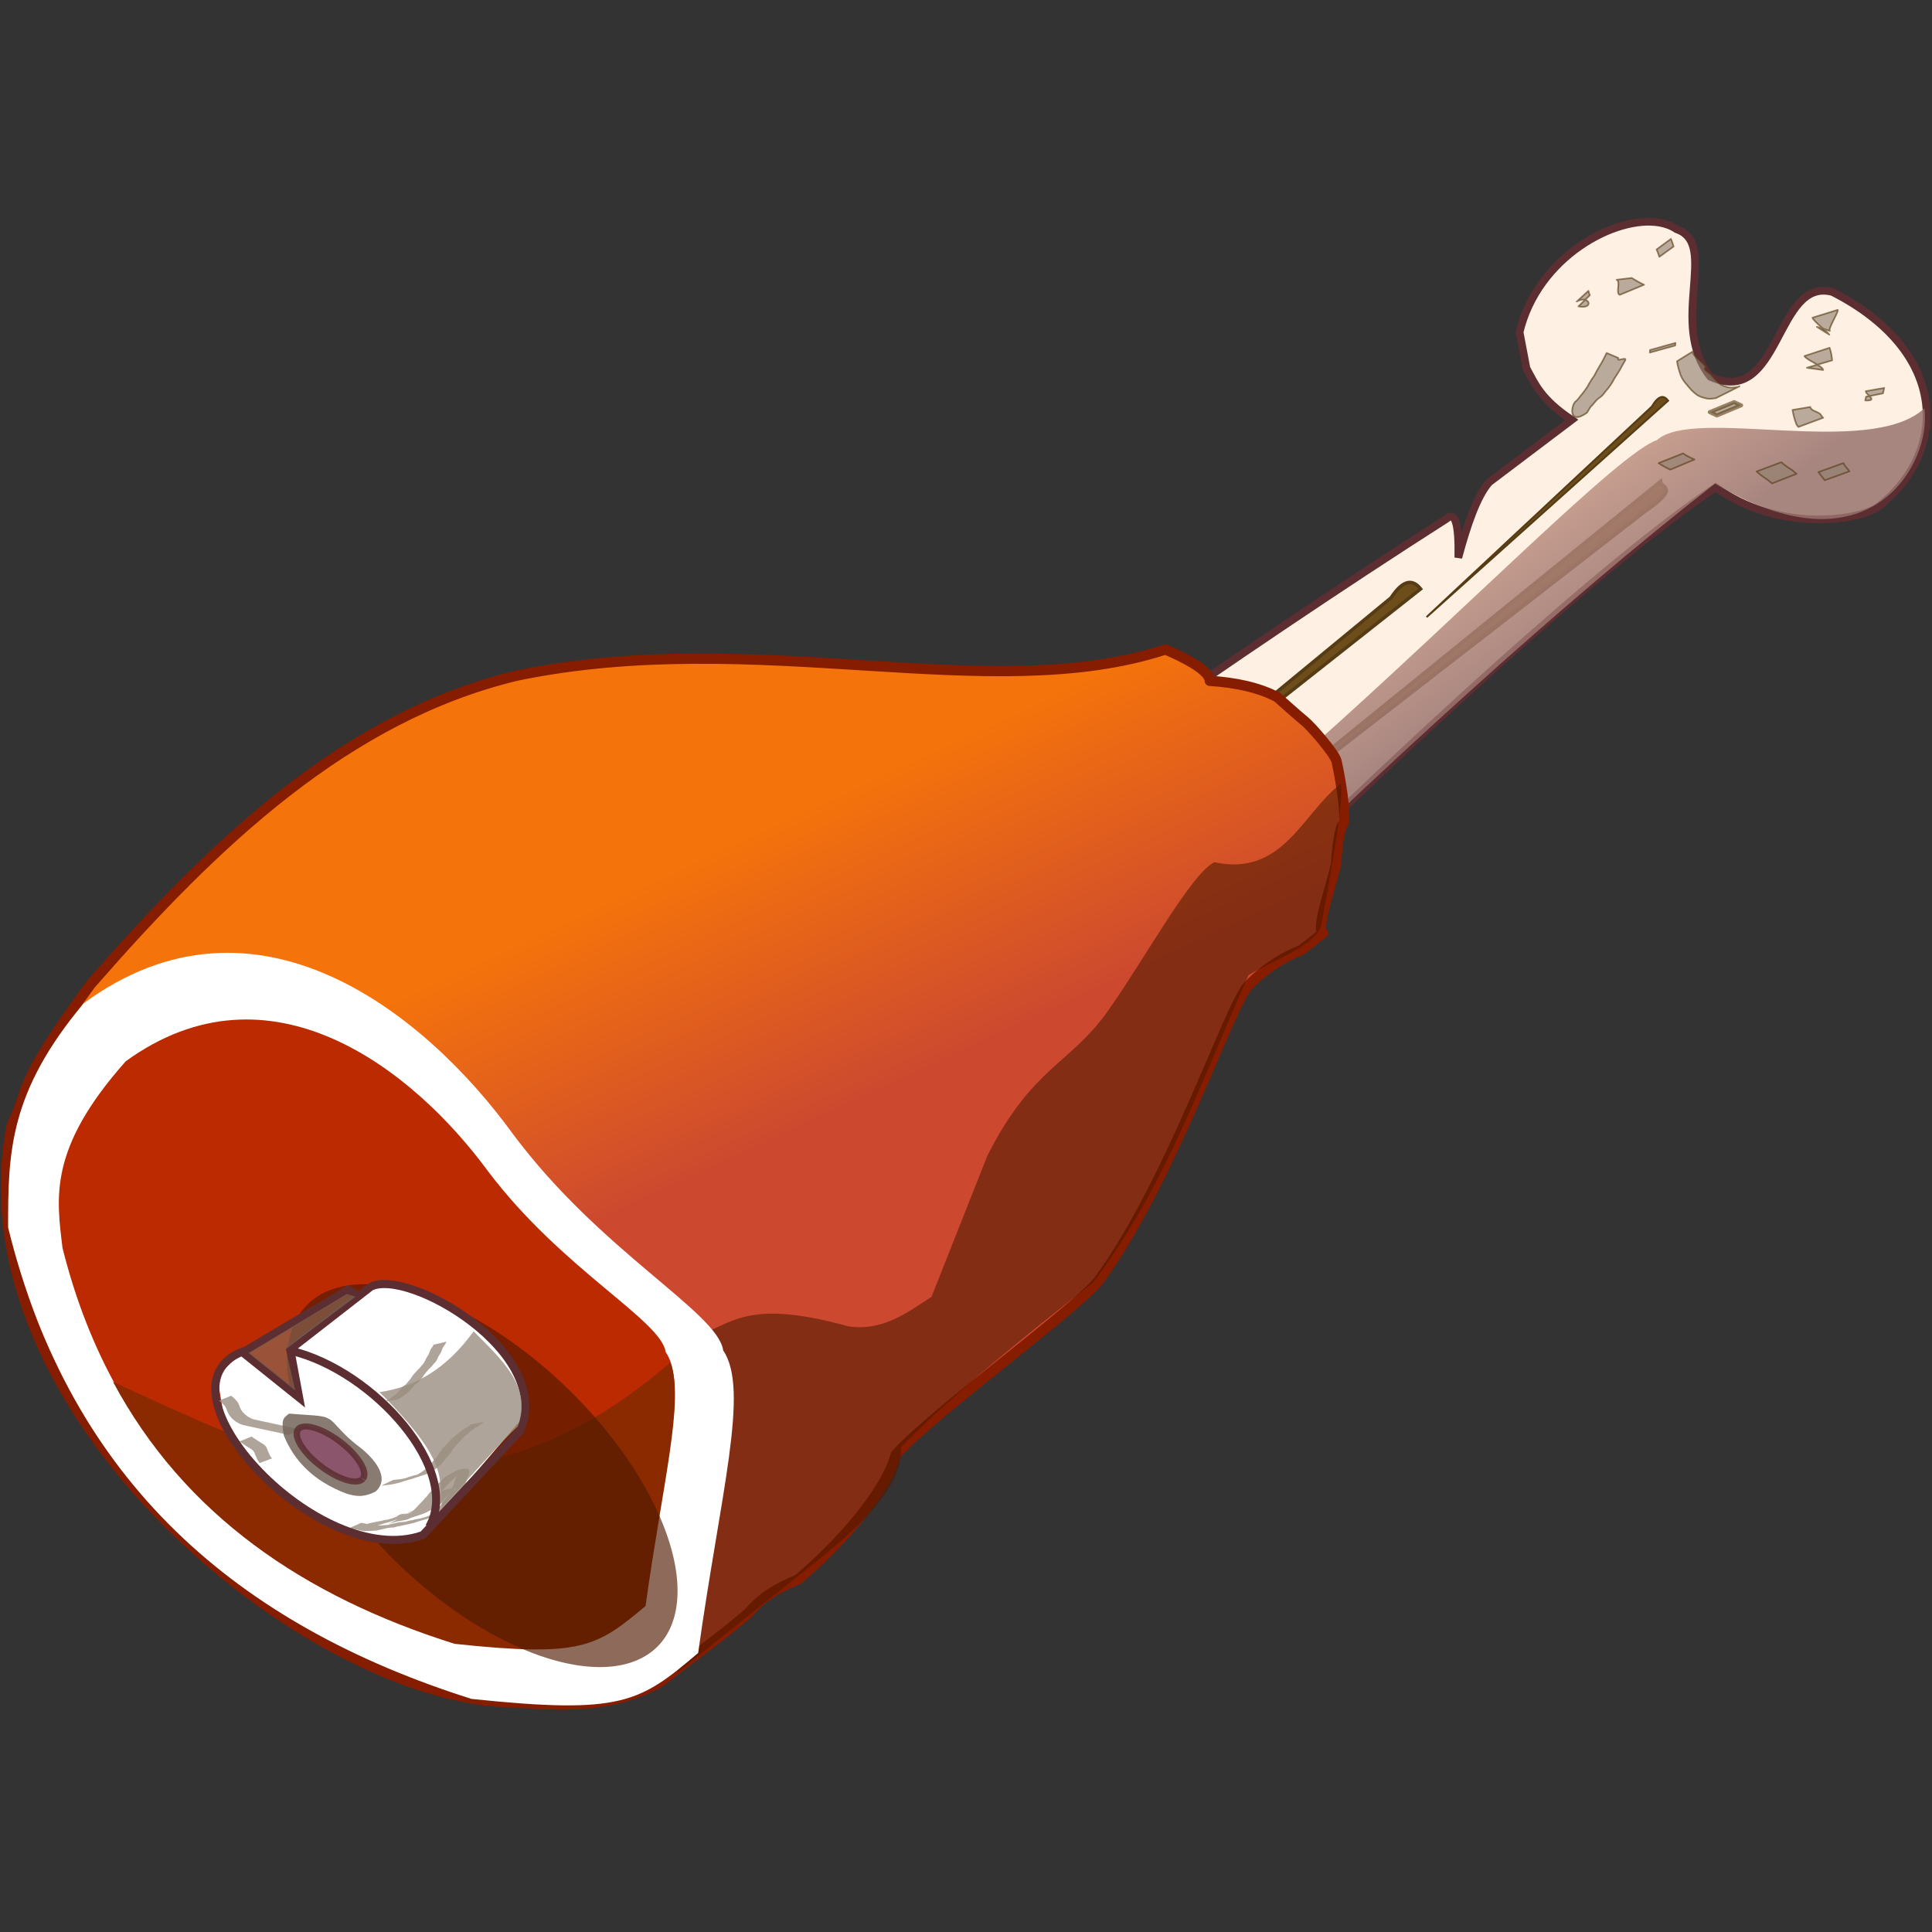 <?xml version="1.0" encoding="UTF-8" standalone="no"?>


<!-- Uploaded to: SVG Repo, www.svgrepo.com, Generator: SVG Repo Mixer Tools -->
<svg 
   xmlns:dc="http://purl.org/dc/elements/1.1/"
   xmlns:cc="http://creativecommons.org/ns#"
   xmlns:rdf="http://www.w3.org/1999/02/22-rdf-syntax-ns#"
   xmlns:svg="http://www.w3.org/2000/svg"
   xmlns="http://www.w3.org/2000/svg"
   xmlns:sodipodi="http://sodipodi.sourceforge.net/DTD/sodipodi-0.dtd"
   xmlns:inkscape="http://www.inkscape.org/namespaces/inkscape"
   id="svg2"
   viewBox="0 0 256 256"
   sodipodi:docname="ham.svg"
   version="1.1"
   inkscape:version="0.92.4 (5da689c313, 2019-01-14)"
   width="256"
   height="256">
  <rect x="0" y="0" width="256" height="256" fill="#333333" stroke="none"/>
  <title
     id="title4577">Ham</title>
  <defs
     id="defs6">
    <linearGradient
       id="linearGradient4165"
       y2="266.74"
       gradientUnits="userSpaceOnUse"
       x2="1007.2"
       y1="334.89"
       x1="1081.6"
       inkscape:collect="always">
      <stop
         id="stop3872"
         style="stop-color:#98726d"
         offset="0" />
      <stop
         id="stop3874"
         style="stop-color:#d5a28c"
         offset="1" />
    </linearGradient>
    <linearGradient
       id="linearGradient4167"
       y2="478.92"
       gradientUnits="userSpaceOnUse"
       x2="291.83"
       gradientTransform="translate(391.35,14.603)"
       y1="604.5"
       x1="386.71"
       inkscape:collect="always">
      <stop
         id="stop3811"
         style="stop-color:#cc4930"
         offset="0" />
      <stop
         id="stop3813"
         style="stop-color:#f5730b"
         offset="1" />
    </linearGradient>
  </defs>
  <sodipodi:namedview
     id="namedview4"
     bordercolor="#666666"
     inkscape:pageshadow="2"
     guidetolerance="10"
     pagecolor="#ffffff"
     gridtolerance="10"
     inkscape:window-maximized="1"
     inkscape:zoom="0.51360174"
     objecttolerance="10"
     borderopacity="1"
     inkscape:current-layer="svg2"
     inkscape:cx="-279.81555"
     inkscape:cy="-140.07617"
     inkscape:window-y="-8"
     inkscape:window-x="-8"
     inkscape:window-width="1920"
     showgrid="false"
     inkscape:pageopacity="0"
     inkscape:window-height="1025"
     fit-margin-top="0"
     fit-margin-left="0"
     fit-margin-right="0"
     fit-margin-bottom="0" />
  <g
     id="g4110"
     transform="matrix(0.237,0.051,-0.051,0.237,-57.75,-31.783)">
    <g
       id="g3768"
       transform="translate(400)">
      <path
         id="path2987"
         sodipodi:nodetypes="scccccccsssccccccccs"
         style="fill:#fef1e3;stroke:#5d2e31;stroke-width:4.2"
         inkscape:connector-curvature="0"
         d="m 773.09,6.188 c -24.513,0.796 -61.511,32.202 -62.438,74.625 l 7.812,18.5 c 6.429,7.464 11.234,14.911 30.156,22.375 l -36.969,42.844 c -4.821,8.693 -6.869,24.78 -7.812,43.812 -3.562,-18.333 -7.125,-24.499 -10.688,-19.469 -200.74,198.71 -405.87,447.23 -546.02,576 -4.862,1.826 -11.935,10.277 -15.108,13.716 -15.573,16.877 -1.873,47 30.594,67.281 32.467,20.281 71.396,23.033 86.969,6.156 0.931,-1.009 1.776,-2.057 2.5,-3.156 l 0.062,0.031 c 124.46,-176.36 186.06,-265.69 355.33,-397.59 92.63,-142.41 177.51,-260.19 225.86,-310.16 37.72,16.79 78.77,2.03 88.58,-7.77 31.55,-37.023 21.5,-91.313 -48.66,-110 -32.47,-1.62 -14.15,67.997 -55.5,59.37 -28.84,-23.526 -10.4,-72.172 -35.03,-74.969 -2.85,-1.192 -6.123,-1.707 -9.625,-1.594 z" />
      <path
         id="path3762"
         sodipodi:nodetypes="cccc"
         style="fill:none;stroke:#000000;stroke-width:4.4;stroke-linecap:round;stroke-linejoin:round"
         inkscape:connector-curvature="0"
         d="m 135.32,775.89 c 15.328,4.467 28.776,13.734 38.941,23.364 l -11.682,-28.232 c 86.902,8.892 104.26,63.032 87.617,81.775" />
      <path
         id="path3764"
         sodipodi:nodetypes="ccc"
         style="fill:none;stroke:#000000;stroke-width:3.2;stroke-linecap:round;stroke-linejoin:round"
         inkscape:connector-curvature="0"
         d="m 160.63,769.08 34.073,-42.835 c 73.539,-10.292 105.96,49.93 100.27,59.385" />
    </g>
    <path
       id="path3974"
       style="opacity:0.613;fill:#918070;stroke:#563c15;stroke-width:2.2;stroke-linecap:round;stroke-linejoin:round"
       inkscape:connector-curvature="0"
       d="m 538.33,801.67 c 2.088,1.389 4.216,2.703 6.39,3.953 0.288,0.131 0.584,0.244 0.864,0.392 1.127,0.598 0.444,0.375 1.525,0.874 0.819,0.379 1.522,0.519 2.314,0.991 1.723,1.083 3.651,1.729 5.464,2.615 1.238,0.86 2.413,1.877 3.797,2.492 1.38,0.596 2.708,1.109 4.212,1.324 1.702,0.008 3.29,0.603 4.955,0.876 1.724,0.135 3.527,0.488 5.226,0.076 0.801,-0.163 1.506,-0.318 2.222,-0.71 l -11.404,8.915 c -0.799,0.173 -1.599,0.357 -2.415,0.431 -1.835,0.016 -3.677,-0.094 -5.484,-0.43 -1.647,-0.346 -3.277,-0.725 -4.958,-0.879 -1.562,-0.363 -3.01,-0.99 -4.462,-1.663 -1.288,-0.75 -2.465,-1.673 -3.736,-2.452 -1.878,-0.808 -3.678,-1.736 -5.496,-2.669 -1.63,-0.687 -3.217,-1.419 -4.73,-2.347 -2.156,-1.33 -4.297,-2.68 -6.462,-3.993 l 12.178,-7.798 z" />
    <path
       id="path3972"
       style="opacity:0.613;fill:#918070;stroke:#563c15;stroke-width:2.2;stroke-linecap:round;stroke-linejoin:round"
       inkscape:connector-curvature="0"
       d="m 619.86,848.16 c 2.665,-0.523 5.178,-1.5 7.844,-2.021 1.819,-0.572 3.555,-1.372 5.239,-2.262 3.349,-1.363 -1.748,0.681 1.712,-0.605 0.294,-0.109 1.134,-0.538 0.862,-0.381 -3.858,2.228 -7.747,4.401 -11.623,6.597 -0.259,0.147 0.513,-0.301 0.771,-0.449 4.388,-2.506 8.778,-5.009 13.167,-7.513 1.624,-1.052 3.538,-1.541 5.202,-2.487 4.86,-2.24 1.47,-0.706 -10.909,6.318 -0.226,0.128 0.438,-0.278 0.657,-0.416 0.623,-0.392 1.177,-0.842 1.765,-1.285 1.498,-0.956 2.973,-1.95 4.464,-2.917 1.481,-0.859 2.835,-1.896 4.212,-2.905 1.303,-0.648 2.297,-1.576 3.265,-2.628 1.029,-0.912 2.115,-1.761 3.092,-2.73 0.988,-0.919 1.997,-1.831 2.906,-2.83 0.766,-1.175 1.702,-2.223 2.407,-3.436 0.858,-1.172 1.313,-2.566 1.853,-3.901 0.657,-1.355 1.105,-2.791 1.678,-4.179 0.475,-1.446 1.036,-2.867 1.473,-4.325 0.246,-0.997 0.647,-1.937 1.158,-2.824 l 13.23,-5.89 c -0.476,0.823 -1.037,1.548 -1.34,2.466 -0.327,1.562 -1.017,2.958 -1.378,4.506 -0.181,0.446 -0.439,0.861 -0.602,1.314 -0.339,0.947 -0.426,1.992 -1.111,2.798 -0.438,1.457 -1.075,2.857 -1.687,4.241 -0.872,1.088 -1.406,2.424 -2.411,3.428 -0.661,1.31 -1.814,2.098 -2.754,3.186 -1.106,0.822 -2.006,1.895 -3.082,2.755 -0.738,0.449 -0.928,0.839 -1.446,1.498 -0.537,0.684 -0.467,0.403 -1.159,0.873 -0.209,0.142 -0.393,0.318 -0.589,0.478 -1.575,0.723 -2.686,2.112 -4.27,2.839 -1.462,1.013 -3.006,1.878 -4.4,2.977 -0.772,0.348 -1.137,0.754 -1.782,1.265 -4.345,3.437 -9.528,5.888 -14.534,8.337 -1.78,0.734 -3.492,1.609 -5.192,2.511 3.867,-2.239 7.731,-4.482 11.601,-6.716 0.259,-0.15 -0.51,0.313 -0.77,0.462 -4.4,2.511 -8.784,5.053 -13.211,7.517 -0.788,0.439 -1.771,0.547 -2.529,1.064 -1.757,0.767 -3.47,1.633 -5.388,1.95 -2.636,0.637 -5.212,1.506 -7.85,2.142 l 11.457,-8.821 z" />
    <path
       id="path3766-1"
       sodipodi:rx="28.231991"
       sodipodi:ry="13.629237"
       style="fill:#b78d77"
       sodipodi:type="arc"
       d="M 53.543,859.615 A 28.232,13.629 0 0 1 25.452,873.245 28.232,13.629 0 0 1 -2.919,859.751 28.232,13.629 0 0 1 24.889,845.988 28.232,13.629 0 0 1 53.538,859.344"
       sodipodi:open="true"
       transform="matrix(1.196,0.49,-0.49,1.196,983.49,-219.9)"
       sodipodi:cy="859.61548"
       sodipodi:cx="25.311441"
       sodipodi:end="6.2632451"
       sodipodi:start="0" />
    <path
       id="path3766"
       sodipodi:rx="28.231991"
       sodipodi:ry="13.629237"
       style="fill:#fef1e3;stroke:#000000;stroke-width:3.2;stroke-linecap:round;stroke-linejoin:round"
       sodipodi:type="arc"
       d="M 53.543,859.615 A 28.232,13.629 0 0 1 25.452,873.245 28.232,13.629 0 0 1 -2.919,859.751 28.232,13.629 0 0 1 24.889,845.988 28.232,13.629 0 0 1 53.538,859.344"
       sodipodi:open="true"
       transform="matrix(0.925,0.379,-0.379,0.925,895.2,15.581)"
       sodipodi:cy="859.61548"
       sodipodi:cx="25.311441"
       sodipodi:end="6.2632451"
       sodipodi:start="0" />
    <path
       id="path3878"
       d="m 1197.7,162.7 -213.51,254 218.91,-272.14 c 1.144,3.569 11.334,0.446 -5.45,18.133 z"
       sodipodi:nodetypes="cccc"
       style="fill:#6d4d1a;stroke:#563c15;stroke-width:2.125"
       inkscape:connector-curvature="0" />
    <path
       id="path3860"
       d="m 1335.7,74.961 c -23.239,33.268 -123.44,25.437 -139.21,47.702 -37.353,22.103 -252.5,401.54 -336.84,374.8 l 19.47,60.358 126.56,-105.14 c 81.601,-123.66 158.19,-231.3 226.83,-313.47 93.026,31.923 113.66,-35.351 103.19,-64.252 z"
       sodipodi:nodetypes="ccccccc"
       style="opacity:0.844;fill:url(#linearGradient4165)"
       inkscape:connector-curvature="0" />
    <path
       id="path3958"
       style="opacity:0.628;fill:#918070;stroke:#563c15;stroke-width:0.9;stroke-linecap:round;stroke-linejoin:round"
       inkscape:connector-curvature="0"
       d="m 1265.5,120.2 c 2.166,1.416 4.648,2.206 7.034,3.162 0.789,0.492 1.609,0.907 2.463,1.269 l -12.056,7.982 c -0.803,-0.404 -1.585,-0.843 -2.39,-1.242 -2.449,-1.041 -4.976,-1.926 -7.229,-3.373 l 12.178,-7.798 z" />
    <path
       id="path3878-2"
       d="M 1072.5,237.56 891.47,466.32 1087.3,229.39 c -5.355,-4.361 -10.378,-3.201 -14.79,8.168 z"
       sodipodi:nodetypes="cccc"
       style="fill:#6d4d1a;stroke:#563c15;stroke-width:1.86"
       inkscape:connector-curvature="0" />
    <path
       id="path3878-2-7"
       d="M 638.12,769.45 827.67,547.73 632.96,785.53 c -1.861,-5.103 3.841,-11.363 5.162,-16.088 z"
       sodipodi:nodetypes="cccc"
       style="fill:#6d4d1a;stroke:#563c15;stroke-width:1.86"
       inkscape:connector-curvature="0" />
    <path
       id="path3878-2-71"
       d="m 1189.9,105.36 -96.185,138.4 104.17,-143.43 c -2.978,-2.542 -5.71,-1.795 -7.985,5.033 z"
       sodipodi:nodetypes="cccc"
       style="fill:#6d4d1a;stroke:#563c15;stroke-width:1.062"
       inkscape:connector-curvature="0" />
    <path
       id="path3936"
       sodipodi:nodetypes="ccccccccccccccccccc"
       style="opacity:0.628;fill:#918070;stroke:#563c15;stroke-width:0.9;stroke-linecap:round;stroke-linejoin:round"
       inkscape:connector-curvature="0"
       d="m 1166.4,83.266 c -0.738,2.722 4.678,-2.139 3.888,0.569 -0.618,1.813 -1.156,3.652 -1.69,5.492 -0.519,1.683 -1.234,3.297 -1.833,4.953 -0.466,1.606 -0.951,3.219 -1.643,4.743 -0.542,1.484 -1.399,2.813 -2.092,4.224 -0.549,1.519 -1.455,2.716 -2.568,3.848 -1.077,1.233 -1.701,2.755 -2.47,4.181 -0.987,1.2 -1.304,2.689 -1.821,4.109 -0.082,0.238 -0.164,0.476 -0.245,0.714 -8.727,9.496 -9.383,-2.563 -7.275,-4.843 0.543,-0.483 0.478,-0.656 0.83,-1.294 0.128,-0.231 0.278,-0.449 0.417,-0.674 0.549,-1.503 1.488,-2.776 2.059,-4.253 0.685,-1.491 1.387,-2.991 1.737,-4.606 0.49,-1.674 1.172,-3.29 1.87,-4.886 0.468,-1.888 1.079,-3.741 1.683,-5.588 0.996,-2.584 1.596,-5.359 2.327,-8.023 z" />
    <path
       id="path3938"
       sodipodi:nodetypes="cccccc"
       style="opacity:0.628;fill:#918070;stroke:#563c15;stroke-width:0.9;stroke-linecap:round;stroke-linejoin:round"
       inkscape:connector-curvature="0"
       d="m 1278.1,53.507 c 1.228,2.009 2.111,4.177 2.796,6.42 l -12.624,6.891 8.949,-0.688 c -0.589,-2.122 -10.315,-3.499 -11.598,-5.312 z" />
    <path
       id="path3940"
       sodipodi:nodetypes="cccccc"
       style="opacity:0.628;fill:#918070;stroke:#563c15;stroke-width:0.9;stroke-linecap:round;stroke-linejoin:round"
       inkscape:connector-curvature="0"
       d="m 1164.3,38.982 c 2.466,0.768 4.859,1.685 7.403,2.18 l -11.835,8.212 c -2.538,-0.625 -0.827,-7.119 -3.368,-7.728 z" />
    <path
       id="path3942"
       style="opacity:0.613;fill:#918070;stroke:#563c15;stroke-width:2.2;stroke-linecap:round;stroke-linejoin:round"
       inkscape:connector-curvature="0"
       d="m 1233.4,93.499 c 1.325,0.408 2.687,0.664 4.046,0.922 l -11.774,8.205 c -1.407,-0.293 -2.812,-0.593 -4.202,-0.957 l 11.93,-8.17 z" />
    <path
       id="path3944"
       sodipodi:nodetypes="ccccccc"
       style="opacity:0.628;fill:#918070;stroke:#563c15;stroke-width:0.9;stroke-linecap:round;stroke-linejoin:round"
       inkscape:connector-curvature="0"
       d="m 1311.9,68.719 c -0.049,1.952 -0.031,0.947 -0.049,3.014 l -8.642,3.754 v 2.065 c 7.554,-1.353 -0.689,-3.118 -0.737,-5.029 l 9.429,-3.805 z" />
    <path
       id="path3946"
       sodipodi:nodetypes="cccccc"
       style="opacity:0.628;fill:#918070;stroke:#563c15;stroke-width:0.9;stroke-linecap:round;stroke-linejoin:round"
       inkscape:connector-curvature="0"
       d="m 1142.7,50.82 c 0.734,1.478 0.316,0.751 1.264,2.175 l -4.824,7.268 c 9.264,-0.197 4.245,-7.667 -1.47,-2.366 z" />
    <path
       id="path3948"
       sodipodi:nodetypes="cccccc"
       style="opacity:0.628;fill:#918070;stroke:#563c15;stroke-width:0.9;stroke-linecap:round;stroke-linejoin:round"
       inkscape:connector-curvature="0"
       d="m 1180.8,13.593 c 0.836,1.2 1.577,2.457 2.298,3.727 l -6.431,7.165 c -0.706,-1.243 -1.427,-2.476 -2.344,-3.581 z" />
    <path
       id="path3950"
       style="opacity:0.628;fill:#918070;stroke:#563c15;stroke-width:0.9;stroke-linecap:round;stroke-linejoin:round"
       inkscape:connector-curvature="0"
       d="m 1195.2,68.64 c 0.043,0.476 0.086,0.952 0.129,1.427 l -12.723,6.667 c -0.064,-0.459 -0.129,-0.918 -0.193,-1.377 l 12.787,-6.717 z" />
    <path
       id="path3952"
       sodipodi:nodetypes="cccccc"
       style="opacity:0.628;fill:#918070;stroke:#563c15;stroke-width:0.9;stroke-linecap:round;stroke-linejoin:round"
       inkscape:connector-curvature="0"
       d="m 1278.1,32.323 c 0.628,1.587 -3.11,11.054 -1.82,12.125 l -7.404,-0.666 7.572,2.753 c -1.37,-1.276 -10.134,-5.429 -10.95,-7.135 z" />
    <path
       id="path3954"
       sodipodi:nodetypes="cccccccc"
       style="opacity:0.628;fill:#918070;stroke:#563c15;stroke-width:0.9;stroke-linecap:round;stroke-linejoin:round"
       inkscape:connector-curvature="0"
       d="m 1274.6,87.361 c 0.847,2.386 5.382,1.272 6.863,3.333 0.783,0.741 0.363,0.431 1.251,0.947 l -12.188,7.771 c -1.065,-0.839 -0.565,-0.373 -1.496,-1.403 -1.466,-2.187 -2.572,-4.589 -3.59,-7.012 z" />
    <path
       id="path3956"
       style="opacity:0.628;fill:#918070;stroke:#563c15;stroke-width:0.9;stroke-linecap:round;stroke-linejoin:round"
       inkscape:connector-curvature="0"
       d="m 1298.7,113.57 c 1.231,1.418 2.78,2.48 4.219,3.665 l -12.185,7.628 c -1.443,-1.194 -2.921,-2.345 -4.285,-3.631 l 12.251,-7.661 z" />
    <path
       id="path3960"
       style="opacity:0.628;fill:#918070;stroke:#563c15;stroke-width:0.9;stroke-linecap:round;stroke-linejoin:round"
       inkscape:connector-curvature="0"
       d="m 1212,126.79 c 2.16,0.963 4.457,1.52 6.774,1.944 l -11.794,8.211 c -2.388,-0.537 -4.736,-1.22 -7.008,-2.14 l 12.027,-8.015 z" />
    <path
       id="path3962"
       sodipodi:nodetypes="cccccccccccccccc"
       style="opacity:0.628;fill:#918070;stroke:#563c15;stroke-width:0.9;stroke-linecap:round;stroke-linejoin:round"
       inkscape:connector-curvature="0"
       d="m 1205.3,71.342 c 0.693,2.48 7.558,4.692 8.937,6.842 -1.743,1.431 2.275,2.533 3.744,3.463 1.038,0.995 2.259,1.723 3.392,2.583 1.224,0.677 2.386,1.402 3.757,1.744 1.654,0.219 3.406,0.533 5.046,0.131 1.447,-0.364 2.996,-0.803 4.236,-1.656 l -11.299,9.056 c -1.484,0.54 -2.93,1.16 -4.536,1.235 -1.818,0.009 -3.66,-0.092 -5.411,-0.623 -1.42,-0.535 -2.746,-1.3 -4.02,-2.12 -1.173,-0.791 -2.252,-1.685 -3.362,-2.561 -1.548,-1.128 -2.929,-2.381 -3.992,-3.997 -1.436,-2.278 -2.743,-4.646 -3.68,-7.178 z" />
    <path
       id="path3964"
       style="opacity:0.613;fill:#918070;stroke:#563c15;stroke-width:2.2;stroke-linecap:round;stroke-linejoin:round"
       inkscape:connector-curvature="0"
       d="m 634.4,803.19 c 2.937,-0.949 5.897,-1.836 8.806,-2.871 2.002,-0.712 4.194,-1.175 6.03,-2.272 1.433,-0.609 2.683,-1.409 4.22,-1.752 4.044,-2.241 11.493,-6.373 -11.218,6.396 -0.2,0.113 0.376,-0.265 0.562,-0.4 0.572,-0.413 1.164,-0.776 1.73,-1.198 29.739,-17.124 5.815,-3.341 1.228,-0.727 -0.222,0.127 0.437,-0.268 0.645,-0.417 0.783,-0.563 1.469,-1.231 2.151,-1.908 1.108,-1.3 2.408,-2.455 3.288,-3.929 0.48,-1.446 1.091,-2.812 1.804,-4.154 0.093,-0.22 0.186,-0.441 0.278,-0.661 0,0 13.104,-6.146 13.104,-6.146 -0.071,0.263 -0.142,0.526 -0.213,0.789 -0.553,1.424 -1.589,2.609 -1.811,4.167 -0.626,1.755 -1.849,3.03 -3.152,4.329 -5.903,7.578 -30.633,17.236 -3.834,3.374 -0.798,0.48 -0.423,0.201 -1.123,0.839 -0.192,0.13 -0.429,0.182 -0.627,0.303 -4.651,2.848 -8.973,6.648 -14.256,8.201 -1.39,0.572 -2.697,1.328 -4.088,1.906 -2.006,0.73 -4.001,1.477 -6.053,2.073 -2.958,0.94 -5.917,1.895 -8.81,3.02 l 11.339,-8.962 z" />
    <path
       id="path3966"
       style="opacity:0.613;fill:#918070;stroke:#563c15;stroke-width:2.2;stroke-linecap:round;stroke-linejoin:round"
       inkscape:connector-curvature="0"
       d="m 660.5,734.67 c -0.999,2.694 -2.077,5.369 -3.257,7.991 -0.809,1.849 -1.856,3.565 -2.922,5.272 -0.826,1.446 -1.905,2.715 -2.894,4.047 -0.838,1.32 -1.918,2.457 -2.738,3.785 -0.952,1.281 -1.502,2.792 -2.279,4.176 -0.998,1.746 -2.19,3.403 -3.527,4.907 -1.191,1.017 -2.102,2.298 -3.159,3.441 -0.815,1.144 -1.612,2.298 -2.448,3.429 -0.969,0.995 -1.605,2.24 -2.474,3.315 -0.863,1.113 -1.807,2.175 -2.837,3.138 -1.268,0.679 -1.935,1.869 -2.657,3.053 -0.266,0.546 -1.724,1.713 -0.58,1.907 1.589,0.235 3.201,0.227 4.803,0.235 1.78,0.017 3.607,0.177 5.165,-0.811 -3.953,2.245 -7.891,4.514 -11.858,6.734 -0.181,0.101 0.353,-0.225 0.495,-0.376 0.753,-0.797 1.113,-1.933 1.492,-2.932 0.561,-1.558 1.553,-2.89 2.326,-4.339 0.649,-1.399 1.65,-2.604 2.593,-3.816 0.849,-1.16 1.789,-2.264 2.829,-3.256 1.083,-1.136 2.28,-2.122 3.559,-3.03 1.058,-0.981 2.371,-1.598 3.498,-2.487 1.272,-0.944 2.627,-1.767 3.842,-2.785 1.153,-0.849 2.057,-1.974 3.253,-2.762 0.972,-0.942 2.12,-1.735 2.996,-2.774 1.009,-1.006 1.769,-2.195 2.605,-3.335 1.021,-1.188 1.895,-2.472 2.785,-3.755 0.541,-0.803 1.13,-1.553 1.617,-2.392 0,0 13.273,-5.794 13.273,-5.794 -0.606,0.758 -0.86,1.724 -1.643,2.352 -0.802,1.388 -1.733,2.663 -2.718,3.918 -0.979,1.067 -1.592,2.341 -2.558,3.411 -1.252,1.23 0.298,-0.366 -0.88,1.11 -0.593,0.743 -1.659,0.925 -2.022,1.898 -1.189,1.033 0.139,-0.034 -1.171,0.763 -0.817,0.497 -1.371,1.387 -2.095,1.996 -1.296,0.912 -2.431,2.03 -3.816,2.824 -1.196,0.782 -2.237,1.767 -3.548,2.379 -1.11,1.118 -2.639,1.704 -3.577,3 -1.085,0.908 -2.013,1.898 -2.951,2.946 -0.81,1.281 -1.805,2.398 -2.724,3.586 -0.609,1.551 -1.635,2.825 -2.332,4.316 -0.409,0.811 -0.585,1.657 -0.955,2.484 -2.48,5.534 -4.516,4.43 -13.691,9.07 -1.81,0.402 -3.636,0.384 -5.485,0.33 -1.781,-0.04 -3.656,-0.002 -5.285,-0.819 -1.426,-1.161 -1.675,-2.542 -0.546,-4.059 0.991,-1.07 1.327,-2.57 2.474,-3.498 1.287,-0.591 1.999,-1.756 3.024,-2.682 0.785,-1.17 1.751,-2.198 2.412,-3.458 1.045,-0.907 1.83,-2.151 2.484,-3.357 0.937,-1.287 2.099,-2.416 3.12,-3.637 1.553,-1.179 2.566,-2.899 3.689,-4.472 0.762,-1.431 1.519,-2.848 2.196,-4.324 0.979,-1.201 1.652,-2.64 2.779,-3.744 0.832,-1.444 1.97,-2.638 2.936,-3.983 0.951,-1.759 2.2,-3.332 3.024,-5.164 1.185,-2.551 2.316,-5.128 3.293,-7.768 l 13.061,-6.204 z" />
    <path
       id="path3968"
       style="opacity:0.613;fill:#918070;stroke:#563c15;stroke-width:2.2;stroke-linecap:round;stroke-linejoin:round"
       inkscape:connector-curvature="0"
       d="m 731.46,617.04 c -1.688,3.455 -3.608,6.792 -5.439,10.173 -1.775,3.161 -3.708,6.238 -5.711,9.26 -1.697,2.647 -3.378,5.296 -5.291,7.793 -3.157,3.596 -6.04,7.391 -8.809,11.292 -2.772,3.456 -5.19,7.14 -7.594,10.852 -2.236,3.108 -4.315,6.326 -6.561,9.427 -1.84,2.451 -3.773,4.829 -5.672,7.234 -1.414,2.047 -3.197,3.787 -4.802,5.674 -1.503,1.857 -3.327,3.394 -5.133,4.94 -1.557,1.401 -3.219,2.68 -4.771,4.086 -1.546,1.309 -3.17,2.532 -4.595,3.974 -1.474,1.411 -2.946,2.837 -4.506,4.154 -1.589,1.264 -3.203,2.458 -4.572,3.966 -1.313,1.417 -2.767,2.69 -4.244,3.93 -0.719,0.77 -1.622,1.302 -2.465,1.917 l -13.49,5.255 c 0.898,-0.508 1.717,-1.122 2.581,-1.681 1.334,-1.39 2.99,-2.421 4.287,-3.861 2.17,-2.168 -0.926,0.98 1.295,-1.476 0.718,-0.794 1.556,-1.34 2.402,-1.97 0.286,-0.213 0.546,-0.458 0.819,-0.687 1.592,-1.271 3.059,-2.662 4.566,-4.027 0.517,-0.51 0.94,-1.113 1.472,-1.607 0.944,-0.878 2.113,-1.565 3.043,-2.474 1.671,-1.277 3.17,-2.783 4.83,-4.08 1.77,-1.553 3.623,-2.999 5.257,-4.698 1.478,-2.009 3.362,-3.639 4.826,-5.66 1.828,-2.469 3.883,-4.771 5.721,-7.235 2.33,-3.047 4.363,-6.297 6.65,-9.376 2.479,-3.704 4.735,-7.542 7.659,-10.935 1.914,-2.691 3.722,-5.494 5.859,-8.018 0.484,-0.572 1.025,-1.094 1.51,-1.665 0.444,-0.522 0.85,-1.075 1.274,-1.612 1.969,-2.44 3.683,-5.042 5.335,-7.705 2.068,-2.962 3.933,-6.064 5.812,-9.147 1.792,-3.309 3.606,-6.599 5.367,-9.922 0,0 13.088,-6.088 13.088,-6.088 z" />
    <path
       id="path3970"
       style="opacity:0.613;fill:#918070;stroke:#563c15;stroke-width:2.2;stroke-linecap:round;stroke-linejoin:round"
       inkscape:connector-curvature="0"
       d="m 960.09,432.13 c -2.615,3.589 -5.534,6.931 -8.403,10.314 -3.223,4.101 -6.492,8.174 -9.511,12.429 -3.45,4.884 -7.093,9.627 -10.71,14.387 -2.923,3.969 -5.733,7.999 -8.884,11.794 -4.126,5.36 -8.974,10.078 -13.648,14.946 -4.171,4.185 -8.265,8.445 -12.495,12.57 -2.386,2.394 -4.535,5 -6.987,7.329 -2.507,2.368 -4.696,5.04 -7.027,7.577 -2.223,2.543 -4.741,4.796 -7.035,7.27 -2.228,2.413 -4.523,4.763 -6.774,7.156 -2.183,2.365 -4.149,4.915 -6.127,7.451 -1.982,2.466 -4.038,4.877 -6.224,7.164 -2.577,2.564 -5.287,5 -7.776,7.651 -1.881,1.888 -3.436,4.059 -5.249,6.006 -1.656,1.466 -2.981,3.224 -4.415,4.895 -1.167,1.406 -2.453,2.705 -3.656,4.077 -1.104,1.683 -2.274,3.319 -3.482,4.93 -1.426,2.038 -2.866,4.064 -4.529,5.917 -1.869,1.94 -3.619,3.987 -5.439,5.972 -2.324,2.635 -4.816,5.104 -6.995,7.865 -1.942,2.775 -3.912,5.514 -6.009,8.173 -1.6,2.247 -3.453,4.291 -5.239,6.387 -1.226,1.66 -2.579,3.228 -3.73,4.942 -1.083,1.622 -2.26,3.169 -3.366,4.777 -1.127,1.546 -2.112,3.174 -3.111,4.802 -1.672,2.14 -3.15,4.42 -4.575,6.729 -1.409,2.622 -3.092,5.073 -4.83,7.484 -1.364,2.006 -2.798,3.96 -4.228,5.919 -1.422,1.833 -2.612,3.827 -3.854,5.783 -1.089,1.838 -2.276,3.612 -3.428,5.411 -1.147,1.677 -2.456,3.232 -3.705,4.832 -1.521,1.965 -2.644,4.184 -4.001,6.257 -1.446,2.048 -2.843,4.125 -4.323,6.149 -1.079,1.63 -2.319,3.09 -3.617,4.544 -1.367,1.81 -2.898,3.487 -4.352,5.226 -2.902,3.746 -5.751,7.532 -8.596,11.321 -2.663,3.457 -5.265,6.959 -7.935,10.41 -1.474,1.827 -3.056,3.555 -4.694,5.232 -1.288,1.084 -2.431,2.32 -3.648,3.478 -1.373,1.567 -2.799,3.087 -4.18,4.648 -1.291,1.562 -2.661,3.057 -3.964,4.608 -1.582,1.92 -3.139,3.86 -4.651,5.836 -1.361,1.371 -2.275,3.093 -3.601,4.485 -1.118,0.916 -1.877,2.168 -2.955,3.115 -1.556,1.287 -2.905,2.777 -4.222,4.303 -1.645,1.846 -3.047,3.89 -4.586,5.822 -1.261,1.414 -2.394,2.933 -3.539,4.439 -0.882,1.143 -1.926,2.141 -2.873,3.225 -0.927,1.236 -1.701,2.576 -2.574,3.848 -0.111,0.177 -0.222,0.355 -0.333,0.532 l -13.32,5.727 c 0.136,-0.147 0.273,-0.294 0.409,-0.441 0.799,-1.313 1.642,-2.617 2.553,-3.853 0.688,-1.363 1.923,-2.197 2.813,-3.415 1.361,-1.344 2.281,-3.057 3.583,-4.464 1.738,-1.774 3.009,-3.945 4.598,-5.848 1.368,-1.437 2.481,-3.191 4.099,-4.358 1.396,-1.468 -0.436,0.373 1.05,-0.86 0.764,-0.634 0.953,-1.777 1.954,-2.185 0.723,-0.805 0.332,-0.431 1.175,-1.123 0.962,-0.997 1.355,-2.459 2.515,-3.305 1.626,-1.859 2.963,-3.969 4.659,-5.773 1.139,-1.702 2.656,-3.102 3.957,-4.679 1.27,-1.643 2.8,-3.058 4.086,-4.691 1.069,-1.319 2.405,-2.427 3.626,-3.601 1.825,-1.495 3.27,-3.37 4.904,-5.064 2.741,-3.459 5.428,-6.955 8.106,-10.462 2.856,-3.704 5.597,-7.498 8.375,-11.262 1.36,-1.788 2.907,-3.424 4.287,-5.186 0.787,-1.136 1.867,-1.828 2.586,-2.896 0.181,-0.268 0.287,-0.58 0.458,-0.854 0.179,-0.285 0.394,-0.545 0.59,-0.817 1.652,-1.886 2.91,-4.065 4.402,-6.066 1.445,-2.02 2.526,-4.238 3.944,-6.272 1.132,-1.691 2.55,-3.164 3.71,-4.83 1.314,-1.625 2.399,-3.58 3.442,-5.393 1.409,-1.853 2.373,-4.021 3.877,-5.798 1.359,-2.022 2.967,-3.877 4.198,-5.984 1.895,-2.26 3.512,-4.772 4.968,-7.334 1.299,-2.37 2.796,-4.646 4.404,-6.812 0.637,-0.741 0.96,-1.482 1.442,-2.32 0.75,-1.302 0.287,-0.317 1.148,-1.554 0.205,-0.294 0.367,-0.616 0.55,-0.924 0.594,-0.814 1.093,-1.679 1.667,-2.503 0.358,-0.515 0.888,-0.895 1.245,-1.41 0.184,-0.266 0.276,-0.585 0.414,-0.878 1.26,-1.548 -0.2,0.317 1.033,-1.516 0.83,-1.235 2.027,-2.2 2.721,-3.542 1.786,-2.106 3.716,-4.095 5.297,-6.363 2.142,-2.645 4.221,-5.312 6.081,-8.167 2.083,-2.835 4.506,-5.351 6.886,-7.929 1.743,-2.062 3.629,-3.994 5.399,-6.034 1.778,-1.679 3.115,-3.689 4.582,-5.63 0.993,-1.775 2.557,-3.177 3.436,-5.035 1.025,-1.532 2.412,-2.761 3.642,-4.126 2.551,-3.233 -1.325,1.623 1.403,-1.604 0.975,-1.154 1.688,-2.539 3,-3.381 0.551,-0.593 1.185,-1.109 1.713,-1.722 1.215,-1.409 2.171,-3.073 3.613,-4.293 2.397,-2.762 5.171,-5.165 7.783,-7.71 2.2,-2.236 4.234,-4.611 6.249,-7.016 2.017,-2.532 3.945,-5.132 6.079,-7.569 2.26,-2.383 4.513,-4.771 6.788,-7.135 2.27,-2.529 4.783,-4.795 7.065,-7.309 2.399,-2.474 4.522,-5.188 6.941,-7.645 2.534,-2.286 4.782,-4.823 7.085,-7.34 4.34,-4.121 8.533,-8.386 12.764,-12.618 4.604,-4.835 9.474,-9.443 13.513,-14.782 3.151,-3.791 6.077,-7.722 8.912,-11.752 3.706,-4.707 7.298,-9.509 10.824,-14.354 2.91,-4.316 6.17,-8.369 9.327,-12.504 2.824,-3.309 5.738,-6.548 8.24,-10.112 0,0 13.242,-5.743 13.242,-5.743 z" />
    <path
       id="path3791"
       d="m 422.51,592.87 c 49.925,-90.07 105.89,-171.94 191.78,-213.2 122.78,-54.214 256.36,-37.643 343.65,-88.59 19.175,3.894 26.206,7.788 27.258,11.682 13.832,-2.029 26.726,-2.18 37.967,0.974 0,0 13.629,7.788 17.523,9.735 3.894,1.947 19.47,13.629 21.417,17.523 1.947,3.894 12.656,29.206 10.709,33.1 -1.947,3.894 0.974,22.391 0.974,22.391 -0.428,14.913 -3.33,37.247 0.974,37.967 l -9.735,11.682 c 0,0 -14.122,8.476 -24.338,25.311 -7.604,12.531 -18.497,112.91 -45.755,174.26 -8.485,17.896 -75.069,91.944 -88.59,116.82 -1.108,21.734 -20.677,55.694 -37.967,77.881 -9.844,6.598 -17.732,14.174 -22.391,23.364 -5.376,6.999 -11.862,15.108 -22.391,27.258 l -17.523,20.444 c -22.013,18.981 -48.826,23.562 -75.934,27.258 -108.06,22.44 -331.45,-91.62 -334,-251.15 5.75,-22.81 -2.833,-19.823 26.285,-84.696 z"
       sodipodi:nodetypes="cccccssscccsccccccccc"
       style="fill:url(#linearGradient4167);stroke:#861c00;stroke-width:5.6;stroke-linecap:round;stroke-linejoin:round"
       inkscape:connector-curvature="0" />
    <path
       id="path4108"
       d="m 780.76,714.56 34.073,179.13 47.702,-58.411 c 26.779,-32.39 52.5,-62.963 45.755,-87.617 23.164,-36.269 52.57,-72.365 83.722,-110.01 27.437,-58.76 34.729,-120.88 47.702,-182.05 12.304,-11.682 32.401,-23.364 33.1,-35.047 -1.044,-35.897 -2.249,-70.019 -5.841,-77.881 -17.352,20.939 -20.219,56.364 -58.411,56.464 -10.793,7.978 -25.844,58.546 -38.941,89.564 -14.168,34.84 -34.791,39.94 -48.676,93.458 l -13.629,81.775 c -11.409,11.398 -21.969,23.927 -40.888,25.311 -62.999,-3.719 -62.491,14.976 -85.67,25.311 z"
       sodipodi:nodetypes="cccccccccccccc"
       style="opacity:0.572;fill:#4f1a00"
       inkscape:connector-curvature="0" />
    <path
       id="path3976"
       d="m 420.56,604.55 c 77.177,-87.053 183.22,-34.412 244.35,20.444 60.43,52.894 130.06,71.716 137.27,91.511 18.814,17.833 14.967,77.344 21.417,164.52 -25.525,33.324 -33.867,41.779 -115.85,50.623 -132.79,-12.542 -239,-69.391 -301.79,-198.6 -8.721,-40.149 -14.944,-72.455 14.603,-128.5 z"
       sodipodi:nodetypes="ccccccc"
       style="fill:#ffffff"
       inkscape:connector-curvature="0" />
    <path
       id="path3976-2"
       d="m 449.7,630.68 c 65.104,-72.527 154.56,-28.67 206.13,17.032 50.976,44.068 109.71,59.749 115.79,76.24 15.87,14.857 12.626,64.438 18.067,137.07 -21.532,27.764 -28.569,34.808 -97.725,42.175 -112.02,-10.45 -201.61,-57.82 -254.58,-165.46 -9,-26.15 -19.17,-51.44 12.32,-107.06 z"
       sodipodi:nodetypes="ccccccc"
       style="fill:#bb2a00"
       inkscape:connector-curvature="0" />
    <path
       id="path3976-2-6"
       d="m 775.34,729.01 c -37.097,48.898 -89.269,93.615 -184.91,93.615 -28.251,0 -85.507,-13.673 -110.62,-19.115 53.193,62.614 126.22,92.603 212.56,100.66 69.156,-7.368 76.187,-14.424 97.719,-42.188 -5.021,-67.023 -2.677,-114.37 -14.75,-132.97 z"
       sodipodi:nodetypes="cscccc"
       style="fill:#8b2a00"
       inkscape:connector-curvature="0" />
    <path
       id="path4106"
       sodipodi:rx="154.7892"
       sodipodi:ry="70.093224"
       style="opacity:0.647;fill:#4f1a00"
       sodipodi:type="arc"
       d="m 617.21,1068.922 a 154.789,70.093 0 0 1 -154.018,70.092 154.789,70.093 0 0 1 -155.553,-69.394 154.789,70.093 0 0 1 152.467,-70.784 154.789,70.093 0 0 1 157.073,68.688"
       sodipodi:open="true"
       transform="matrix(0.751,0.422,-0.354,0.895,719.01,-340.72)"
       sodipodi:cy="1068.9216"
       sodipodi:cx="462.42056"
       sodipodi:end="6.2632451"
       sodipodi:start="0" />
    <g
       id="g4089"
       transform="translate(292.31,-27.771)">
      <path
         id="path4087"
         sodipodi:nodetypes="cccccccccccc"
         style="fill:#ffffff"
         inkscape:connector-curvature="0"
         d="m 315.42,751.07 -35.047,42.348 10.709,25.798 -38.941,-17.523 -9.735,14.603 10.709,26.772 24.338,18.984 31.153,16.55 36.994,6.328 24.338,-6.815 40.401,-74.474 c 2.939,-20.535 -45.906,-66.726 -94.918,-52.57 z" />
      <g
         id="g4072"
         transform="translate(117.31,23.851)">
        <path
           id="path4062"
           style="opacity:0.799;fill:#9a8d80"
           inkscape:connector-curvature="0"
           d="m 217.48,786.71 c 1.101,-0.717 2.055,-1.615 2.926,-2.593 0.778,-0.885 1.53,-1.791 2.286,-2.694 0.513,-0.632 0.887,-1.351 1.299,-2.046 0.288,-0.658 0.668,-1.258 1.058,-1.857 0.337,-0.622 0.735,-1.213 1.212,-1.737 0.538,-0.482 0.849,-1.072 1.182,-1.698 0.292,-0.778 0.791,-1.442 1.163,-2.18 0.388,-0.907 0.66,-1.853 1.136,-2.721 0.36,-0.656 0.683,-1.333 1.057,-1.982 0.38,-0.601 0.761,-1.201 1.139,-1.805 0.479,-0.541 0.72,-1.226 1.038,-1.863 0.364,-0.603 0.754,-1.2 1.029,-1.85 0.205,-0.758 0.483,-1.49 0.637,-2.261 0.142,-0.773 0.419,-1.506 0.722,-2.227 0.307,-0.813 0.339,-1.69 0.509,-2.535 0.157,-0.855 0.418,-1.695 0.782,-2.485 0.249,-0.479 0.363,-1.004 0.495,-1.523 l 6.528,-3.1 c -0.172,0.536 -0.223,1.098 -0.437,1.622 -0.355,0.752 -0.727,1.512 -0.867,2.341 -0.189,0.874 -0.258,1.753 -0.447,2.627 -0.235,0.716 -0.599,1.37 -0.788,2.105 -0.11,0.819 -0.366,1.574 -0.582,2.36 -0.193,0.742 -0.575,1.355 -0.948,2.014 -0.483,0.572 -0.592,1.314 -1.01,1.925 -0.501,0.501 -0.697,1.189 -1.189,1.695 -0.346,0.67 -0.74,1.31 -1.063,1.99 -0.483,0.86 -0.929,1.713 -1.171,2.683 -0.18,0.417 -0.336,0.855 -0.597,1.23 -0.166,0.239 -0.295,0.308 -0.416,0.573 -0.055,0.121 -0.081,0.253 -0.122,0.379 -0.051,0.113 -0.103,0.226 -0.154,0.339 -0.061,0.097 -0.135,0.187 -0.183,0.292 -0.209,0.457 -0.295,0.942 -0.776,1.217 -0.407,0.551 -0.927,1.004 -1.271,1.607 -0.289,0.669 -0.84,1.164 -1.055,1.87 -0.386,0.748 -0.818,1.458 -1.272,2.167 -0.717,0.945 -1.531,1.813 -2.29,2.726 -0.851,1.017 -1.759,1.966 -2.822,2.761 l -6.733,2.635 z" />
        <path
           id="path4068"
           style="opacity:0.799;fill:#9a8d80"
           inkscape:connector-curvature="0"
           d="m 150.39,820.7 c 1.505,0.491 2.943,1.153 4.427,1.702 0.962,0.406 2.008,0.629 2.964,1.039 0.709,0.269 1.339,0.742 1.869,1.28 0.473,0.652 0.907,1.327 1.372,1.984 0.442,0.683 0.97,1.306 1.431,1.977 0.419,0.503 0.902,0.969 1.487,1.272 l -6.075,3.928 c -0.622,-0.421 -1.181,-0.936 -1.635,-1.537 -0.47,-0.665 -1.012,-1.279 -1.443,-1.972 -0.426,-0.626 -0.842,-1.255 -1.305,-1.856 -0.502,-0.45 -1.056,-0.833 -1.703,-1.044 -0.984,-0.33 -1.946,-0.708 -2.918,-1.07 -1.461,-0.588 -2.903,-1.225 -4.435,-1.618 l 5.965,-4.085 z" />
        <path
           id="path4064"
           style="opacity:0.799;fill:#9a8d80"
           inkscape:connector-curvature="0"
           d="m 231.07,827.6 c 1.349,-0.46 2.689,-0.96 4.058,-1.36 0.917,-0.442 1.933,-0.726 2.797,-1.27 0.812,-0.365 1.636,-0.677 2.388,-1.163 0.154,-0.081 0.613,-0.331 0.463,-0.244 -10.146,5.881 -6.913,3.93 -4.744,2.679 2.214,-1.277 4.428,-2.554 6.656,-3.807 1.926,-1.083 -3.834,2.199 -5.751,3.298 2.65,-2.226 5.558,-3.231 8.452,-4.691 -0.274,0.085 1.087,-0.621 0.816,-0.464 -1.797,1.04 -7.215,4.116 -5.418,3.075 0.77,-0.446 15.651,-8.987 0.729,-0.421 0.687,-0.401 1.312,-0.892 1.969,-1.339 0.588,-0.589 1.188,-1.152 1.81,-1.704 0.612,-0.629 1.177,-1.293 1.714,-1.988 0.606,-0.742 1.184,-1.491 1.711,-2.292 0.556,-0.927 1.047,-1.883 1.497,-2.866 0.311,-0.806 0.87,-1.475 1.253,-2.24 0.299,-0.68 0.609,-1.353 0.924,-2.025 0.247,-0.788 0.589,-1.537 0.92,-2.292 0.373,-0.883 0.884,-1.698 1.35,-2.534 0.429,-0.827 0.942,-1.597 1.434,-2.385 0.433,-0.713 0.807,-1.454 1.274,-2.144 0.457,-0.768 0.931,-1.529 1.525,-2.199 0.592,-0.594 1.022,-1.322 1.513,-1.998 0.472,-0.611 1.044,-1.131 1.556,-1.705 0.367,-0.623 0.953,-1.047 1.465,-1.539 0.574,-0.487 1.12,-1.004 1.667,-1.522 0.413,-0.458 0.729,-0.99 1.117,-1.469 l 6.647,-2.871 c -0.353,0.524 -0.812,0.969 -1.091,1.544 -0.484,0.599 -1.089,1.063 -1.622,1.609 -0.558,0.393 -1.041,0.901 -1.546,1.354 -0.381,0.713 -1.046,1.151 -1.533,1.785 -0.616,0.588 -0.967,1.378 -1.496,2.037 -0.647,0.596 -1.142,1.286 -1.605,2.033 -0.19,0.395 -0.471,0.66 -0.671,1.038 -0.195,0.368 -0.294,0.788 -0.606,1.092 -0.408,0.854 -1.069,1.542 -1.432,2.425 -0.518,0.768 -0.887,1.63 -1.386,2.412 -0.276,0.78 -0.725,1.483 -0.91,2.291 -0.24,0.705 -0.609,1.358 -0.928,2.028 -0.274,0.851 -0.828,1.5 -1.266,2.269 -0.419,1.009 -0.893,1.988 -1.46,2.923 -0.41,0.882 -1.014,1.661 -1.684,2.367 -0.477,0.738 -1.022,1.448 -1.665,2.047 -0.268,0.387 -0.503,0.539 -0.867,0.818 -0.407,0.312 -0.238,0.266 -0.592,0.652 -0.102,0.111 -0.221,0.205 -0.332,0.308 -0.5,0.612 -1.285,0.986 -1.914,1.46 -21.767,12.635 4.028,-2.355 -1.116,0.657 -2.186,1.28 -4.374,2.558 -6.563,3.832 -0.395,0.23 -0.438,0.243 -0.845,0.445 -2.506,1.104 -6.603,3.966 3.938,-2.41 -7.276,4.198 -9.865,5.7 -0.918,0.506 0.327,-0.19 -0.626,0.424 -0.952,0.615 -3.892,2.28 -4.614,2.686 -7.095,4.09 -0.796,0.406 -1.631,0.725 -2.418,1.148 -0.943,0.397 -1.863,0.851 -2.846,1.143 -1.371,0.444 -2.731,0.921 -4.098,1.373 l 5.729,-4.411 z" />
        <path
           id="path4070"
           style="opacity:0.799;fill:#9a8d80"
           inkscape:connector-curvature="0"
           d="m 219.08,854.09 c 1.765,0.033 3.53,0.021 5.295,0.016 1.383,0.121 2.695,-0.197 4.026,-0.504 1.371,-0.228 2.667,-0.715 3.995,-1.099 1.154,-0.156 2.069,-0.874 3.097,-1.345 0.817,-0.3 1.581,-0.711 2.362,-1.088 0.124,-0.041 0.254,-0.065 0.371,-0.123 0.917,-0.451 -0.34,0.028 0.621,-0.366 0.373,-0.153 0.761,-0.21 1.136,-0.363 0.899,-0.284 1.84,-0.377 2.678,-0.828 0.134,-0.061 0.529,-0.257 0.402,-0.184 -1.833,1.058 -7.359,4.184 -5.525,3.128 2.178,-1.254 4.346,-2.527 6.542,-3.75 0.512,-0.147 0.276,-0.042 0.711,-0.306 0.333,-0.231 0.751,-0.221 1.117,-0.347 0.36,-0.125 0.675,-0.42 1.009,-0.601 1.098,-0.433 2.173,-0.92 3.267,-1.363 1.078,-0.615 2.217,-1.126 3.288,-1.747 -13.196,7.567 -1.28,0.736 1.038,-0.603 1.885,-1.089 -7.528,4.379 -5.665,3.252 2.606,-1.577 5.145,-2.911 7.697,-4.432 3.059,-1.759 -4.908,2.823 -4.918,2.828 -0.214,0.121 0.412,-0.268 0.619,-0.4 0.589,-0.373 1.189,-0.73 1.783,-1.095 2.403,-1.612 4.961,-2.874 7.466,-4.392 1.915,-1.161 -3.877,2.241 -5.823,3.349 -0.204,0.116 0.38,-0.279 0.549,-0.442 0.546,-0.732 0.938,-1.556 1.415,-2.333 0.467,-0.908 1.028,-1.765 1.484,-2.678 0.416,-0.718 0.667,-1.502 0.983,-2.263 0.347,-0.702 0.743,-1.377 1.048,-2.101 0.367,-0.749 0.627,-1.519 0.829,-2.325 0.211,-0.73 0.605,-1.377 0.868,-2.089 0.38,-0.703 0.532,-1.465 0.619,-2.25 0.132,-0.829 0.349,-1.635 0.452,-2.47 0.043,-1.077 0.229,-2.138 0.381,-3.203 0.012,-0.729 0.45,-1.769 -0.11,-2.377 -0.544,-0.065 -1.052,0.273 -1.491,0.561 10.715,-5.87 6.832,-4.268 4.896,-2.653 -0.559,0.466 -1.082,0.975 -1.622,1.462 -0.906,0.696 -1.508,1.648 -2.139,2.577 -0.51,0.775 -1.062,1.521 -1.583,2.288 -0.471,0.736 -0.92,1.484 -1.367,2.235 -0.607,1.06 -1.219,2.122 -1.869,3.156 -0.537,0.706 -0.922,1.506 -1.294,2.306 -0.25,0.697 -0.707,1.281 -1.056,1.926 -0.441,0.717 -0.812,1.473 -1.238,2.201 -0.501,0.811 -1.029,1.606 -1.519,2.424 -0.447,0.672 -0.775,1.41 -1.249,2.065 -0.412,0.764 -0.948,1.406 -1.605,1.971 -0.752,0.628 -1.569,1.172 -2.318,1.803 -2.523,1.851 -5.327,3.288 -8.026,4.861 0.23,-0.06 -0.977,0.498 -0.74,0.36 1.939,-1.131 7.745,-4.541 5.846,-3.343 -2.129,1.343 -4.374,2.495 -6.539,3.78 -1.939,1.15 3.9,-2.265 5.861,-3.378 0.111,-0.063 -0.206,0.152 -0.309,0.227 -21.77,12.523 4.052,-2.263 -0.94,0.6 -2.176,1.248 -4.336,2.527 -6.543,3.721 -1.993,1.078 7.83,-4.562 5.901,-3.374 -2.133,1.313 -4.341,2.5 -6.511,3.75 -0.12,0.041 -0.247,0.065 -0.36,0.122 -0.212,0.107 -0.818,0.486 -0.612,0.367 1.864,-1.08 7.48,-4.276 5.62,-3.191 -2.164,1.263 -4.34,2.506 -6.51,3.759 1.967,-1.131 3.93,-2.269 5.901,-3.393 0.104,-0.059 -0.195,0.138 -0.298,0.197 -2.177,1.244 -4.328,2.535 -6.542,3.713 -2.001,1.065 7.837,-4.563 5.906,-3.374 -2.132,1.312 -4.335,2.508 -6.511,3.747 -1.974,1.124 3.936,-2.268 5.904,-3.401 -0.095,0.07 -0.183,0.149 -0.285,0.209 -2.277,1.332 -4.479,2.807 -6.853,3.959 -0.4,0.194 -0.8,0.279 -1.187,0.502 -0.148,0.05 -0.302,0.086 -0.444,0.151 -0.273,0.126 -1.056,0.576 -0.796,0.426 1.823,-1.055 7.319,-4.17 5.495,-3.118 -2.18,1.257 -4.367,2.503 -6.551,3.755 -0.774,0.351 -1.571,0.769 -2.38,1.031 -0.14,0.031 -0.285,0.046 -0.421,0.094 -0.121,0.043 -0.229,0.118 -0.343,0.176 -0.12,0.048 -0.47,0.208 -0.359,0.143 1.857,-1.074 7.465,-4.232 5.6,-3.171 -2.18,1.239 -4.361,2.475 -6.541,3.713 -0.735,0.254 -1.442,0.595 -2.181,0.863 -0.433,0.404 -1.006,0.474 -1.527,0.677 -0.241,0.094 -0.461,0.238 -0.7,0.339 -2.474,1.033 -6.97,3.86 4.173,-2.531 -0.242,0.237 -0.645,-0.553 -0.406,-0.673 0.088,-0.044 0.198,-0.009 0.293,-0.034 0.124,-0.033 0.239,-0.092 0.358,-0.138 0.998,-0.313 1.972,-0.733 2.901,-1.216 0.721,-0.477 1.577,-0.66 2.352,-1.017 0.374,-0.172 0.727,-0.388 1.096,-0.57 1.38,-0.702 2.735,-1.454 4.098,-2.189 2.828,-1.657 -0.688,0.407 -4.567,2.608 -0.235,0.133 0.462,-0.279 0.69,-0.422 0.372,-0.233 0.721,-0.504 1.099,-0.727 2.205,-1.296 4.423,-2.569 6.635,-3.853 -1.919,1.104 -3.834,2.216 -5.758,3.313 -0.128,0.073 0.242,-0.167 0.37,-0.24 2.187,-1.254 4.359,-2.536 6.572,-3.742 1.98,-1.079 -7.798,4.53 -5.871,3.36 6.069,-3.686 4.118,-3.165 6.95,-3.86 2.491,-1.233 6.728,-3.723 -4.05,2.431 2.335,-3.778 4.979,-2.824 7.654,-4.232 0.245,-0.129 0.464,-0.301 0.709,-0.431 0.813,-0.339 1.614,-0.679 2.418,-1.035 0.74,-0.255 1.555,-0.427 2.221,-0.848 0.643,-0.33 1.374,-0.542 1.964,-0.961 0.108,-0.054 0.427,-0.222 0.323,-0.161 -1.965,1.138 -3.932,2.274 -5.907,3.395 -0.102,0.058 0.185,-0.146 0.287,-0.205 2.164,-1.263 4.363,-2.467 6.509,-3.761 1.943,-1.172 -3.93,2.269 -5.901,3.394 -0.104,0.059 0.199,-0.132 0.298,-0.198 17.676,-10.081 0.431,-0.213 0.635,-0.339 2.132,-1.314 4.329,-2.519 6.51,-3.748 0.11,-0.062 0.246,-0.064 0.359,-0.121 0.105,-0.053 0.391,-0.264 0.288,-0.206 -1.976,1.127 -3.941,2.275 -5.911,3.412 0.511,-0.478 1.019,-0.939 1.56,-1.382 0.591,-0.357 0.947,-0.961 1.392,-1.469 0.455,-0.643 0.818,-1.354 1.192,-2.048 0.31,-0.712 0.564,-1.449 0.904,-2.147 0.389,-0.669 0.792,-1.321 1.103,-2.033 0.281,-0.742 0.656,-1.441 1.154,-2.058 0.433,-0.551 0.996,-0.961 1.49,-1.456 -0.188,0.077 0.175,-0.247 0.214,-0.165 0.064,0.13 0.009,0.471 0.141,0.411 10.679,-4.843 7.669,-4.459 5.577,-2.854 -0.824,0.705 -1.551,1.507 -2.286,2.303 -0.763,0.69 -1.377,1.496 -1.962,2.336 -0.476,0.746 -1.044,1.424 -1.569,2.134 -0.494,0.741 -1.058,1.408 -1.453,2.209 -0.429,0.818 -0.867,1.629 -1.349,2.418 -0.394,0.797 -0.843,1.556 -1.348,2.285 -0.487,0.539 -1.086,0.977 -1.667,1.412 -2.36,1.735 -5.021,2.964 -7.538,4.482 -1.931,1.165 3.907,-2.254 5.866,-3.372 0.111,-0.063 -0.214,0.137 -0.322,0.206 -2.349,1.387 -3.543,2.095 -6.915,3.994 -0.13,0.073 -0.288,0.085 -0.422,0.149 -0.388,0.186 -0.701,0.393 -1.116,0.534 -0.129,0.063 -0.255,0.133 -0.387,0.19 -0.981,0.424 0.098,-0.123 -0.78,0.398 -0.121,0.072 -0.496,0.266 -0.374,0.195 6.137,-3.545 7.692,-4.654 5.544,-3.142 -2.757,2.853 -5.38,3.117 -8.314,4.522 12.383,-7.327 2.234,-0.839 -2.149,1.148 1.964,-1.123 3.925,-2.252 5.893,-3.369 0.106,-0.06 -0.201,0.138 -0.306,0.199 -2.174,1.252 -4.344,2.508 -6.53,3.737 -1.976,1.111 3.93,-2.26 5.899,-3.382 0.104,-0.059 -0.2,0.134 -0.304,0.193 -2.179,1.24 -4.365,2.47 -6.547,3.705 l 5.668,-4.504 c -1.96,1.133 -3.921,2.262 -5.879,3.397 -0.103,0.059 0.211,-0.109 0.313,-0.168 2.169,-1.252 4.326,-2.524 6.501,-3.765 1.965,-1.121 -3.913,2.272 -5.871,3.405 -0.105,0.061 0.207,-0.125 0.311,-0.187 l 6.51,-3.771 c 6.645,-3.345 -19.099,10.827 2.162,-1.125 2.569,-1.003 6.605,-3.661 -4.095,2.606 2.7,-1.759 5.438,-3.516 8.415,-4.76 0.368,-0.182 0.735,-0.362 1.103,-0.542 0.129,-0.063 0.507,-0.275 0.382,-0.202 -6.181,3.61 -7.654,4.606 -5.467,3.142 2.638,-1.412 -1.586,0.854 6.846,-3.966 1.953,-1.116 -3.885,2.269 -5.83,3.398 -0.693,0.402 1.631,-1.136 1.01,-0.67 0.572,-0.434 1.115,-0.892 1.726,-1.263 0.628,-0.597 1.053,-1.403 1.42,-2.179 0.447,-0.799 0.963,-1.557 1.338,-2.395 0.236,-0.381 0.357,-0.798 0.6,-1.175 0.417,-0.651 0.114,-0.097 0.582,-0.692 0.096,-0.122 0.169,-0.261 0.254,-0.392 0.448,-0.773 1.06,-1.417 1.583,-2.135 0.529,-0.89 1.123,-1.787 1.925,-2.452 0.383,-0.426 0.826,-0.821 1.198,-1.25 0.335,-0.386 0.581,-0.818 1.044,-1.087 1.771,-2.09 4.671,-3.002 7.082,-4.061 0.233,-0.102 0.442,0.595 0.432,0.758 -0.007,0.112 -0.064,0.215 -0.096,0.323 -0.409,0.591 -0.894,1.058 -1.504,1.429 -0.439,0.615 -0.975,1.148 -1.252,1.873 -0.237,0.738 -0.553,1.499 -1.065,2.086 -0.331,0.703 -0.685,1.397 -0.914,2.142 -0.308,0.766 -0.808,1.422 -1.117,2.19 -0.399,0.583 -0.893,1.1 -1.31,1.67 -0.604,0.36 -1.118,0.794 -1.587,1.312 -2.143,1.289 -4.279,2.59 -6.431,3.866 -0.208,0.124 -0.862,0.442 -0.652,0.32 1.959,-1.137 7.883,-4.465 5.883,-3.402 -0.906,0.482 -15.531,8.956 -0.637,0.335 -2.454,1.339 -1.31,0.712 -6.795,3.951 -1.951,1.153 3.914,-2.285 5.875,-3.421 0.1,-0.058 -0.193,0.128 -0.293,0.187 -6.17,3.636 -4.304,2.6 -6.787,3.975 -0.675,0.283 -1.315,0.641 -1.99,0.926 -0.748,0.258 -1.49,0.539 -2.224,0.83 -0.792,0.364 -1.627,0.64 -2.385,1.079 -2.428,1.361 -7.192,2.929 4.022,-2.477 -2.672,1.532 -5.456,3.428 -8.397,4.626 -0.124,0.065 -0.494,0.265 -0.372,0.195 1.952,-1.137 7.852,-4.471 5.867,-3.393 -2.207,1.198 -4.316,2.573 -6.532,3.754 -1.979,1.055 3.88,-2.249 5.819,-3.375 0.128,-0.074 -0.258,0.145 -0.385,0.22 -2.191,1.28 -4.38,2.564 -6.57,3.846 1.89,-1.1 3.774,-2.211 5.67,-3.301 0.182,-0.105 -0.356,0.224 -0.529,0.344 -1.052,0.724 -0.106,0.146 -1.294,0.841 -2.288,1.337 -4.573,2.677 -6.864,4.01 -0.265,0.154 -0.535,0.3 -0.802,0.45 -1.377,0.75 -2.752,1.508 -4.159,2.201 -1.14,0.557 -2.341,0.976 -3.456,1.587 -0.976,0.436 -1.96,0.867 -2.998,1.134 -0.64,0.127 -0.932,0.299 -1.297,-0.388 -0.191,-0.359 -0.143,-0.319 0.02,-0.579 2.7,-1.551 5.355,-3.37 8.266,-4.557 0.746,-0.33 1.51,-0.614 2.236,-0.992 0.72,-0.303 1.446,-0.591 2.158,-0.912 -1.96,1.132 -3.92,2.264 -5.879,3.397 -0.104,0.06 0.207,-0.121 0.311,-0.18 2.178,-1.24 4.349,-2.494 6.535,-3.719 0.35,-0.196 0.768,-0.224 1.125,-0.402 0.784,-0.353 1.581,-0.673 2.332,-1.094 -1.945,1.129 -3.889,2.26 -5.835,3.386 -0.118,0.068 0.231,-0.144 0.348,-0.212 2.181,-1.267 4.36,-2.537 6.546,-3.795 0.399,-0.229 0.839,-0.365 1.247,-0.576 0.404,-0.158 0.782,-0.331 1.163,-0.537 0.119,-0.064 0.473,-0.261 0.356,-0.193 -6.275,3.674 -7.769,4.633 -5.581,3.236 2.155,-1.271 4.422,-2.37 6.466,-3.813 1.851,-1.306 -7.885,4.462 -5.883,3.402 2.213,-1.172 4.3,-2.572 6.516,-3.737 2.004,-1.054 -3.921,2.265 -5.879,3.402 -0.101,0.059 0.206,-0.112 0.309,-0.168 l 6.487,-3.78 c -12.446,7.247 -2.355,1.278 1.856,-1.065 -15.076,8.72 -0.071,0.033 0.636,-0.341 1.999,-1.057 -3.915,2.265 -5.871,3.401 -0.104,0.061 0.213,-0.115 0.317,-0.175 2.165,-1.264 4.342,-2.507 6.49,-3.798 1.935,-1.163 -3.899,2.275 -5.849,3.413 2.205,-1.451 4.652,-2.523 6.804,-4.05 1.831,-1.299 -7.799,4.452 -5.83,3.374 2.211,-1.21 4.367,-2.515 6.553,-3.77 0.238,-0.137 0.484,-0.261 0.72,-0.402 -1.956,1.144 -3.909,2.294 -5.869,3.432 -0.101,0.059 0.202,-0.12 0.293,-0.193 0.292,-0.237 0.573,-0.486 0.894,-0.689 0.113,-0.072 0.241,-0.117 0.362,-0.175 0.794,-0.574 1.518,-1.246 2.335,-1.794 0.645,-0.495 1.355,-0.987 1.664,-1.771 0.442,-0.679 0.946,-1.307 1.27,-2.062 0.565,-0.769 1.012,-1.62 1.516,-2.427 0.514,-0.665 0.86,-1.433 1.225,-2.185 0.437,-0.552 0.71,-1.225 1.123,-1.799 0.299,-0.869 0.756,-1.701 1.25,-2.472 0.383,-0.482 0.634,-0.979 0.942,-1.509 0.107,-0.185 0.228,-0.362 0.342,-0.543 0.118,-0.168 0.251,-0.327 0.355,-0.505 0.1,-0.172 0.17,-0.359 0.256,-0.539 0.424,-0.756 0.827,-1.53 1.345,-2.225 0.421,-0.859 1.134,-1.52 1.561,-2.379 0.749,-0.875 1.183,-2 2.113,-2.73 3.041,-2.494 4.38,-4.596 9.034,-6.025 0.737,-0.268 1.46,-0.368 2.061,0.251 0.633,0.89 0.496,1.861 0.354,2.899 -0.141,1.058 -0.379,2.102 -0.376,3.174 -0.071,0.835 -0.188,1.663 -0.458,2.46 -0.056,0.84 -0.126,1.698 -0.5,2.467 -0.194,0.343 -0.253,0.698 -0.418,1.054 -0.05,0.109 -0.115,0.211 -0.172,0.316 -0.065,0.091 -0.144,0.173 -0.194,0.273 -0.058,0.116 -0.084,0.246 -0.126,0.369 -0.31,0.77 -0.303,1.66 -0.822,2.356 -0.236,0.746 -0.552,1.499 -1.028,2.122 -0.313,0.772 -0.536,1.581 -0.99,2.288 -0.386,0.98 -1.012,1.819 -1.465,2.764 -0.458,0.795 -0.913,1.578 -1.36,2.368 -1.242,2.506 -5.134,3.415 -6.986,4.513 -1.911,1.133 3.835,-2.243 5.759,-3.354 0.315,-0.182 -1.32,0.809 -0.893,0.626 -3.288,1.876 -6.395,4.072 -9.789,5.779 -0.184,0.102 -0.368,0.204 -0.551,0.307 -0.174,0.097 -0.693,0.393 -0.521,0.293 1.894,-1.1 7.581,-4.391 5.686,-3.293 -22.048,12.766 14.35,-8.334 -7.7,4.463 -1.111,0.556 -2.178,1.203 -3.326,1.684 -1.09,0.466 -2.2,0.895 -3.248,1.45 -0.689,0.388 -1.459,0.544 -2.151,0.928 -0.238,0.094 -0.922,0.444 -0.701,0.314 12.536,-7.33 2.303,-1.144 -1.445,0.754 -0.898,0.284 -1.824,0.466 -2.705,0.804 -0.728,0.235 -1.39,0.601 -2.082,0.921 -0.763,0.392 -1.572,0.694 -2.344,1.069 -1.011,0.533 -2.028,1.02 -3.161,1.243 -1.323,0.408 -2.654,0.784 -4.013,1.054 -1.353,0.307 -2.712,0.442 -4.101,0.359 -1.78,-0.006 -3.559,-0.017 -5.339,0.016 l 5.835,-4.24 z" />
        <g
           id="g4033"
           style="stroke:#5d2e31;stroke-width:4.4">
          <path
             id="path4027"
             sodipodi:nodetypes="ccccccc"
             style="fill:none;stroke:#5d2e31;stroke-width:4.4"
             inkscape:connector-curvature="0"
             d="m 196.88,726.94 -35.796,42.68 10.326,24.782 -35.796,-17.898 c -45.239,30.281 66.517,108.79 117.71,77.099 L 293.25,786.83 c 9.603,-45.858 -78.644,-74.406 -96.373,-59.889 z" />
          <path
             id="path4029"
             style="fill:none;stroke:#5d2e31;stroke-width:4.4"
             inkscape:connector-curvature="0"
             d="m 136.3,776.51 48.875,-45.433 6.195,2.065" />
          <path
             id="path4031"
             sodipodi:nodetypes="cc"
             style="fill:none;stroke:#5d2e31;stroke-width:4.4"
             inkscape:connector-curvature="0"
             d="m 255.76,848.53 c 10.88,-33.77 -47.1,-77.07 -93.99,-78.22" />
        </g>
        <path
           id="path4038"
           d="m 139.21,776.38 29.206,14.603 -9.735,-20.931 31.153,-36.02 -4.868,-0.487 z"
           style="opacity:0.572;fill:#827263"
           inkscape:connector-curvature="0" />
        <path
           id="path4066"
           style="opacity:0.799;fill:#9a8d80"
           inkscape:connector-curvature="0"
           d="m 134.81,801.23 c 1.35,0.514 2.576,1.323 3.724,2.19 0.781,0.601 1.267,1.434 1.866,2.192 0.352,0.737 0.942,1.288 1.398,1.949 0.565,0.495 1.062,1.075 1.727,1.438 0.589,0.404 1.219,0.79 1.892,1.041 0.607,0.5 1.393,0.513 2.091,0.783 0.762,0.303 1.579,0.363 2.389,0.408 0.949,0.038 1.899,0.033 2.849,0.032 0.975,-0.002 1.95,-0.004 2.924,-0.005 0.974,-7.4e-4 1.948,-7.7e-4 2.922,-8.1e-4 0.974,-2e-5 1.947,1e-5 2.921,2e-5 0.974,10e-6 1.947,10e-6 2.921,10e-6 h 2.921 2.921 2.921 c 0.941,-0.06 1.917,0.128 2.837,-0.1 l -5.79,4.327 c -0.962,0.034 -1.925,0.008 -2.888,0.016 h -2.921 -2.921 -2.921 c -0.974,0 -1.947,-10e-6 -2.921,-2e-5 -0.974,-1e-5 -1.947,-4e-5 -2.921,3e-5 -0.974,1.1e-4 -1.948,2.7e-4 -2.921,0.001 -0.975,10e-4 -1.95,0.004 -2.925,0.004 -0.962,-0.002 -1.926,-8.5e-4 -2.886,-0.074 -0.854,-0.084 -1.694,-0.231 -2.497,-0.544 -0.747,-0.197 -1.466,-0.428 -2.129,-0.836 -0.675,-0.329 -1.336,-0.698 -1.949,-1.133 -0.692,-0.481 -1.298,-1.076 -1.881,-1.683 -0.457,-0.642 -1.01,-1.208 -1.371,-1.919 -0.555,-0.71 -0.998,-1.496 -1.734,-2.05 -1.103,-0.815 -2.268,-1.602 -3.611,-1.951 l 5.965,-4.085 z" />
        <path
           id="path3976-2-0"
           d="m 222.99,835.86 c 6.897,-9.354 -5.099,-18.178 -15.07,-22.692 -9.691,-4.493 -15.605,-10.655 -18.442,-10.876 -3.187,-1.367 -10.409,0.39 -21.608,1.817 -2.846,3.2 -3.473,4.189 -0.374,12.169 8.368,12.298 20.898,21.04 40.223,23.972 4.46,0.277 8.862,0.711 15.272,-4.39 z"
           sodipodi:nodetypes="ccccccc"
           style="opacity:0.855;fill:#74655a"
           inkscape:connector-curvature="0" />
        <path
           id="path4058"
           sodipodi:rx="22.877647"
           sodipodi:ry="9.2484112"
           style="opacity:0.855;fill:#8b506b;stroke:#5d2e31;stroke-width:3.6"
           sodipodi:type="arc"
           d="m 115.849,887.361 a 22.878,9.248 0 0 1 -22.764,9.248 22.878,9.248 0 0 1 -22.991,-9.156 22.878,9.248 0 0 1 22.534,-9.34 22.878,9.248 0 0 1 23.215,9.063"
           sodipodi:open="true"
           transform="matrix(0.876,0.419,-0.443,0.808,506.3,64.97)"
           sodipodi:cy="887.36072"
           sodipodi:cx="92.970871"
           sodipodi:end="6.2632451"
           sodipodi:start="0" />
        <path
           id="path4060"
           d="m 213.69,782.22 c 18.036,-6.649 33.064,-19.818 43.322,-43.322 17.948,11.849 37.933,22.619 34.56,45.755 -7.385,10.363 -20.229,33.463 -31.153,52.083 -5.302,-14.244 0.326,-24.309 -46.729,-54.517 z"
           sodipodi:nodetypes="ccccc"
           style="opacity:0.799;fill:#9a8d80"
           inkscape:connector-curvature="0" />
      </g>
    </g>
  </g>
</svg>